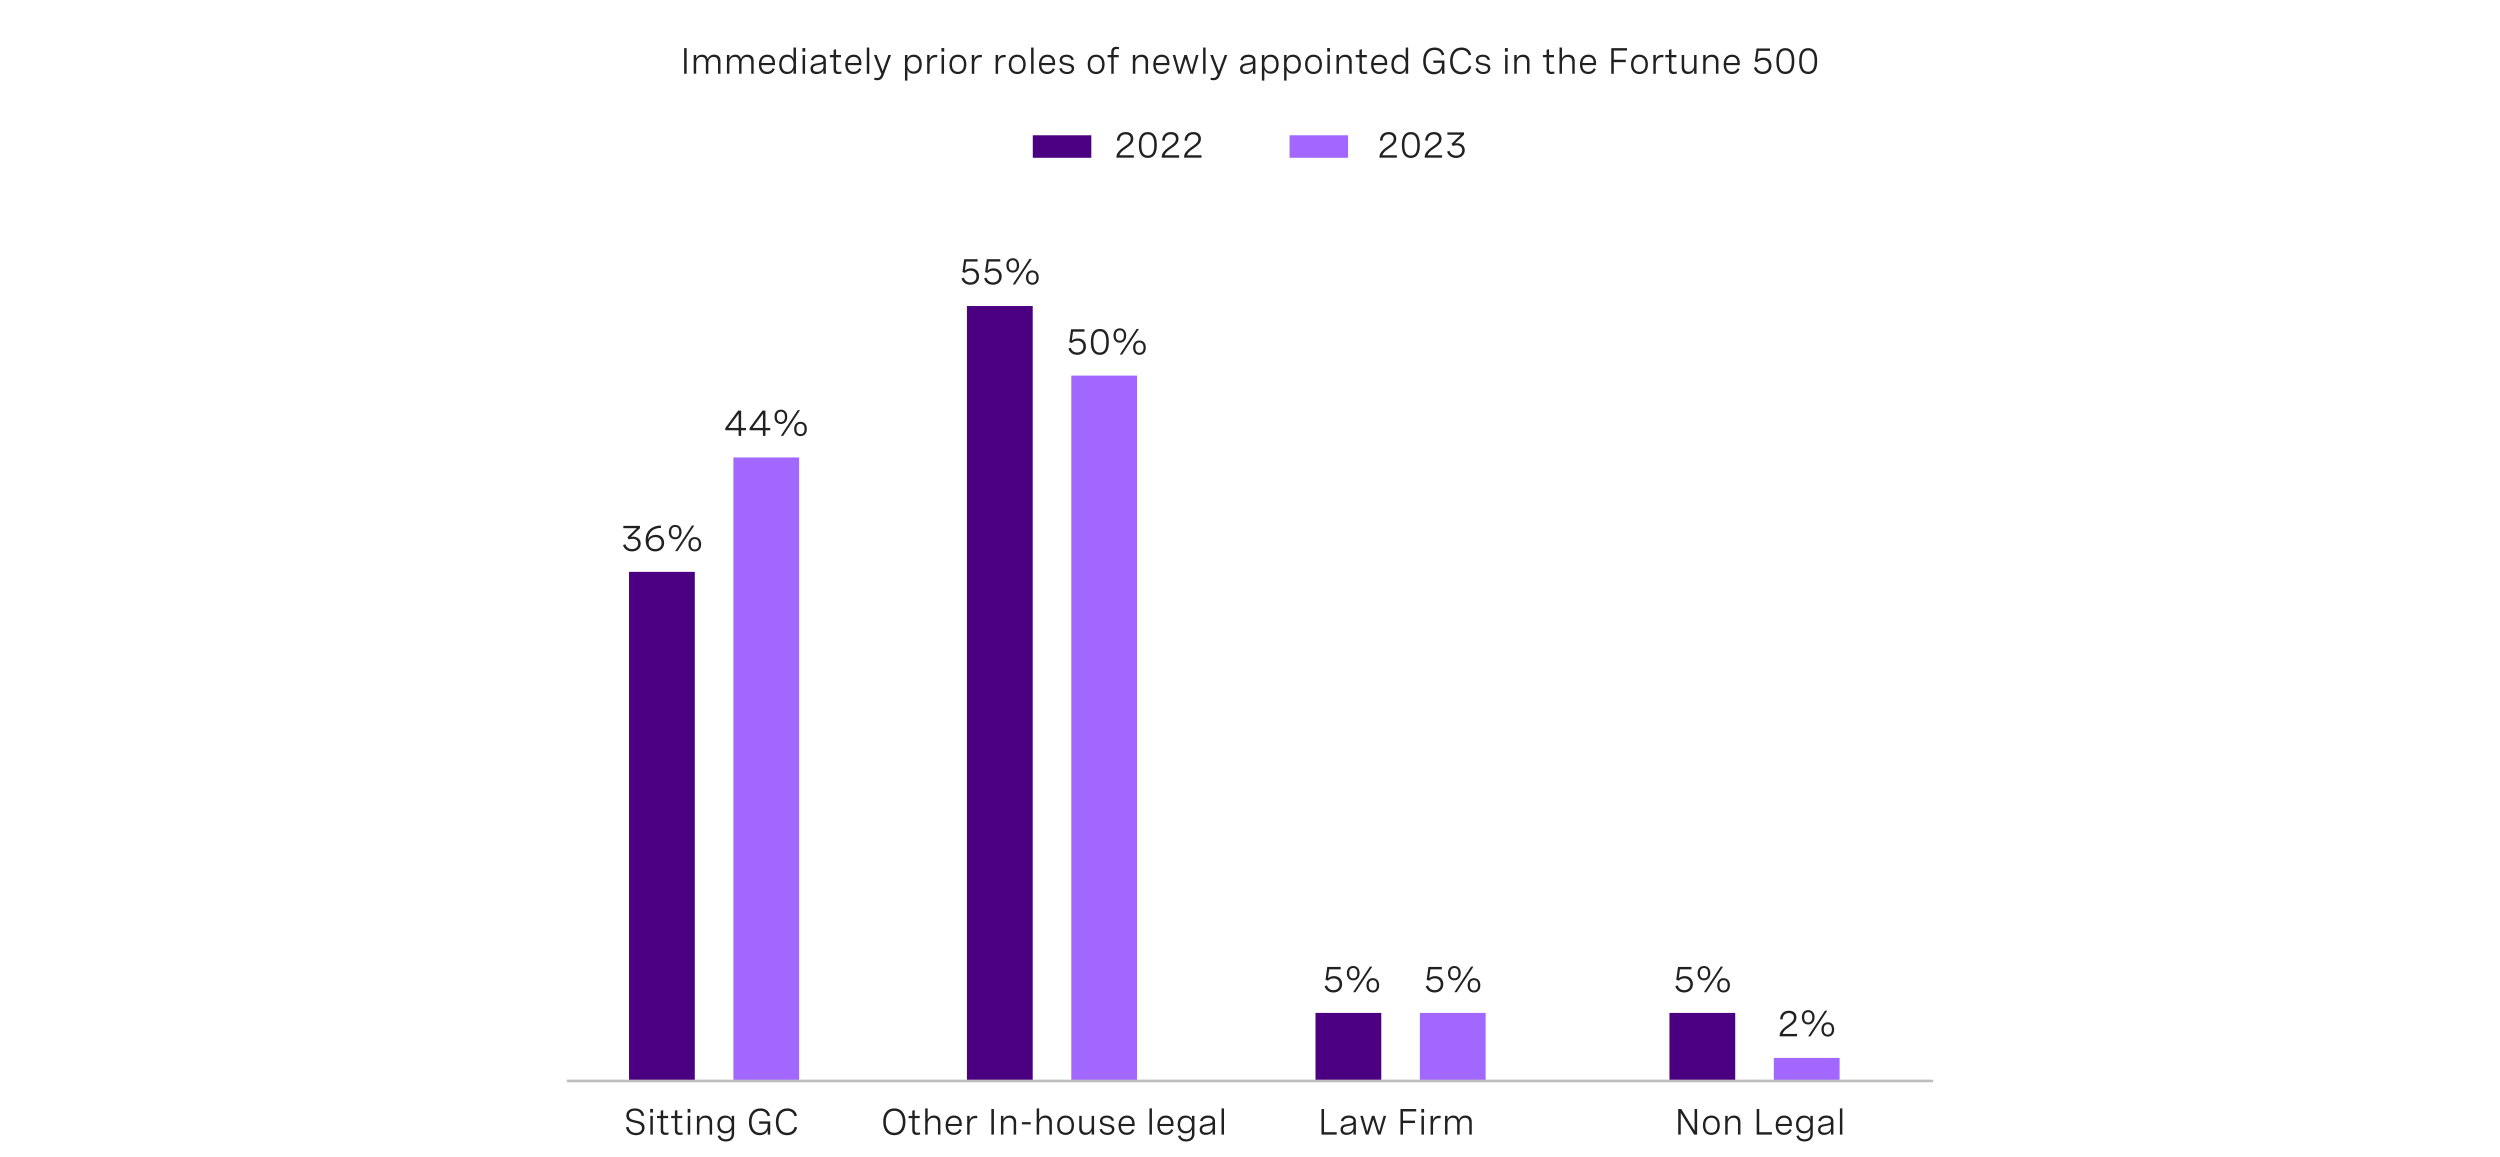 <?xml version="1.0" encoding="utf-8"?>
<!-- Generator: Adobe Illustrator 28.1.0, SVG Export Plug-In . SVG Version: 6.00 Build 0)  -->
<svg version="1.1" xmlns="http://www.w3.org/2000/svg" xmlns:xlink="http://www.w3.org/1999/xlink" x="0px" y="0px"
	 viewBox="0 0 956 442.52" style="enable-background:new 0 0 956 442.52;" xml:space="preserve">
<style type="text/css">
	.st0{fill:none;stroke:#BEBEBE;stroke-miterlimit:10;}
	.st1{fill:#212121;}
	.st2{fill:none;stroke:#6500AD;stroke-width:2;stroke-miterlimit:10;}
	.st3{fill:none;}
	.st4{fill:#A167FF;}
	.st5{fill:#4A0080;}
	.st6{fill:#FFFFFF;}
	.st7{fill:#6500AD;}
	.st8{fill:#BEBEBE;}
	.st9{fill:#C5A8FF;}
	.st10{fill:none;stroke:#21D8ED;stroke-width:3;stroke-miterlimit:10;stroke-dasharray:3.997,3.997;}
	.st11{fill:none;stroke:#21D8ED;stroke-width:3;stroke-miterlimit:10;stroke-dasharray:4.028,4.028;}
</style>
<g id="Capa_1">
</g>
<g id="Capa_2">
	<g>
		<rect x="257.53" y="18.18" class="st3" width="440.94" height="16.7"/>
		<path class="st1" d="M261.61,18.4h0.97v9.8h-0.97V18.4z"/>
		<path class="st1" d="M265.28,21.04h0.94v1.33c0.4-0.94,1.17-1.47,2.28-1.47c1.16,0,1.86,0.58,2.11,1.68
			c0.41-1.06,1.22-1.68,2.5-1.68c1.55,0,2.39,0.91,2.39,2.43v4.87h-0.94v-4.46c0-1.29-0.57-1.97-1.66-1.97
			c-1.28,0-2.04,0.96-2.04,2.3v4.12h-0.94v-4.46c0-1.28-0.55-1.97-1.64-1.97c-1.29,0-2.06,0.95-2.06,2.3v4.12h-0.94V21.04z"/>
		<path class="st1" d="M277.98,21.04h0.94v1.33c0.4-0.94,1.17-1.47,2.28-1.47c1.16,0,1.86,0.58,2.11,1.68
			c0.41-1.06,1.22-1.68,2.5-1.68c1.55,0,2.39,0.91,2.39,2.43v4.87h-0.94v-4.46c0-1.29-0.57-1.97-1.66-1.97
			c-1.28,0-2.04,0.96-2.04,2.3v4.12h-0.94v-4.46c0-1.28-0.55-1.97-1.64-1.97c-1.29,0-2.06,0.95-2.06,2.3v4.12h-0.94V21.04z"/>
		<path class="st1" d="M296.36,24.9h-5.23c0.03,1.5,0.77,2.56,2.27,2.56c1.11,0,1.78-0.58,2.1-1.37l0.77,0.37
			c-0.48,1.08-1.42,1.85-2.93,1.85c-2.08,0-3.14-1.48-3.14-3.65c0-2.31,1.22-3.76,3.22-3.76c1.76,0,2.94,1.13,2.94,3.14V24.9z
			 M291.14,24.1h4.27v-0.14c0-1.5-0.8-2.21-2.02-2.21C292,21.75,291.25,22.75,291.14,24.1z"/>
		<path class="st1" d="M304.38,28.2h-0.93v-1.48c-0.49,1.18-1.36,1.59-2.44,1.59c-2.04,0-3.05-1.51-3.05-3.71
			c0-2.2,1.03-3.71,3.04-3.71c1.08,0,1.99,0.44,2.44,1.57v-4.29h0.94V28.2z M303.43,24.61c0-1.8-0.86-2.86-2.28-2.86
			s-2.26,1.07-2.26,2.86c0,1.78,0.84,2.86,2.26,2.86S303.43,26.4,303.43,24.61z"/>
		<path class="st1" d="M307.93,18.37v1.38h-1.07v-1.38H307.93z M307.86,21.04v7.16h-0.94v-7.16H307.86z"/>
		<path class="st1" d="M315.81,23.08v5.13h-0.93V26.9c-0.59,1.06-1.62,1.42-2.64,1.42c-1.48,0-2.3-0.77-2.3-2.04
			c0-1.76,1.58-1.95,2.91-2.12c1.13-0.15,2.02-0.29,2.02-1.18c0-0.72-0.58-1.22-1.72-1.22c-1.15,0-1.89,0.51-2.19,1.39l-0.9-0.27
			c0.4-1.22,1.47-1.98,3.1-1.98C314.83,20.9,315.81,21.69,315.81,23.08z M314.88,25.39v-1.05c-0.47,0.32-1.22,0.44-1.98,0.55
			c-1.06,0.15-2.02,0.27-2.02,1.35c0,0.85,0.6,1.22,1.54,1.22C313.79,27.47,314.88,26.7,314.88,25.39z"/>
		<path class="st1" d="M321.6,21.04v0.86h-1.89v4.4c0,0.62,0.17,1.17,1.11,1.17c0.27,0,0.56-0.05,0.87-0.13l0.1,0.79
			c-0.42,0.12-0.85,0.18-1.26,0.18c-1.76,0-1.76-1.32-1.76-1.81v-4.6h-1.42v-0.86h1.42v-1.98l0.94-0.25v2.23H321.6z"/>
		<path class="st1" d="M329.39,24.9h-5.23c0.03,1.5,0.77,2.56,2.27,2.56c1.11,0,1.78-0.58,2.1-1.37l0.77,0.37
			c-0.48,1.08-1.42,1.85-2.93,1.85c-2.08,0-3.14-1.48-3.14-3.65c0-2.31,1.22-3.76,3.22-3.76c1.76,0,2.94,1.13,2.94,3.14V24.9z
			 M324.17,24.1h4.27v-0.14c0-1.5-0.8-2.21-2.02-2.21C325.03,21.75,324.28,22.75,324.17,24.1z"/>
		<path class="st1" d="M331.47,18.18h0.94V28.2h-0.94V18.18z"/>
		<path class="st1" d="M339.72,21.04h1l-2.91,7.89c-0.44,1.18-1.25,1.76-2.34,1.76c-0.38,0-0.81-0.08-1.2-0.2l0.18-0.81
			c0.3,0.09,0.59,0.16,0.9,0.16c0.89,0,1.37-0.54,1.68-1.54l-2.84-7.26h1.03l2.3,6.14L339.72,21.04z"/>
		<path class="st1" d="M346.06,21.04H347v1.42c0.47-1.09,1.32-1.56,2.44-1.56c2.02,0,3.04,1.5,3.04,3.65c0,2.18-1.05,3.65-3.05,3.65
			c-1.13,0-1.96-0.47-2.43-1.57v4.19h-0.94V21.04z M351.54,24.55c0-1.73-0.84-2.8-2.26-2.8c-1.42,0-2.28,1.07-2.28,2.8
			s0.86,2.8,2.28,2.8C350.7,27.36,351.54,26.28,351.54,24.55z"/>
		<path class="st1" d="M354.55,21.04h0.94v1.59c0.38-1.17,1.27-1.65,2.32-1.65c0.2,0,0.4,0.02,0.61,0.06l-0.05,0.9
			c-0.21-0.03-0.4-0.05-0.61-0.05c-1.46,0-2.27,0.98-2.27,2.69v3.64h-0.94V21.04z"/>
		<path class="st1" d="M361.07,18.37v1.38h-1.07v-1.38H361.07z M361,21.04v7.16h-0.94v-7.16H361z"/>
		<path class="st1" d="M369.54,24.61c0,2.31-1.24,3.71-3.23,3.71s-3.23-1.39-3.23-3.71c0-2.3,1.24-3.71,3.23-3.71
			S369.54,22.31,369.54,24.61z M364.01,24.61c0,1.84,0.86,2.86,2.29,2.86c1.44,0,2.3-1.02,2.3-2.86c0-1.83-0.86-2.86-2.3-2.86
			C364.88,21.75,364.01,22.78,364.01,24.61z"/>
		<path class="st1" d="M371.62,21.04h0.94v1.59c0.38-1.17,1.27-1.65,2.32-1.65c0.2,0,0.4,0.02,0.61,0.06l-0.05,0.9
			c-0.21-0.03-0.4-0.05-0.61-0.05c-1.46,0-2.27,0.98-2.27,2.69v3.64h-0.94V21.04z"/>
		<path class="st1" d="M380.73,21.04h0.94v1.59c0.38-1.17,1.27-1.65,2.32-1.65c0.2,0,0.4,0.02,0.61,0.06l-0.05,0.9
			c-0.21-0.03-0.4-0.05-0.61-0.05c-1.46,0-2.27,0.98-2.27,2.69v3.64h-0.94V21.04z"/>
		<path class="st1" d="M392.22,24.61c0,2.31-1.24,3.71-3.23,3.71s-3.23-1.39-3.23-3.71c0-2.3,1.24-3.71,3.23-3.71
			S392.22,22.31,392.22,24.61z M386.7,24.61c0,1.84,0.86,2.86,2.29,2.86c1.44,0,2.3-1.02,2.3-2.86c0-1.83-0.86-2.86-2.3-2.86
			C387.56,21.75,386.7,22.78,386.7,24.61z"/>
		<path class="st1" d="M394.3,18.18h0.94V28.2h-0.94V18.18z"/>
		<path class="st1" d="M403.47,24.9h-5.23c0.03,1.5,0.77,2.56,2.27,2.56c1.11,0,1.78-0.58,2.1-1.37l0.77,0.37
			c-0.48,1.08-1.42,1.85-2.93,1.85c-2.08,0-3.14-1.48-3.14-3.65c0-2.31,1.22-3.76,3.22-3.76c1.76,0,2.94,1.13,2.94,3.14V24.9z
			 M398.25,24.1h4.27v-0.14c0-1.5-0.8-2.21-2.02-2.21C399.11,21.75,398.36,22.75,398.25,24.1z"/>
		<path class="st1" d="M409.75,23.03c-0.25-0.85-0.89-1.32-1.93-1.32c-1.07,0-1.67,0.48-1.67,1.22c0,0.94,0.97,1.1,2.03,1.28
			c1.22,0.2,2.56,0.42,2.56,1.91c0,1.32-1.05,2.2-2.66,2.2c-1.47,0-2.66-0.74-3-2.08l0.88-0.26c0.27,1.07,1.12,1.54,2.13,1.54
			c1.07,0,1.72-0.52,1.72-1.27c0-0.93-0.99-1.09-2.05-1.29c-1.22-0.22-2.54-0.46-2.54-1.94c0-1.33,1.06-2.11,2.64-2.11
			s2.46,0.77,2.74,1.87L409.75,23.03z"/>
		<path class="st1" d="M422.39,24.61c0,2.31-1.24,3.71-3.23,3.71s-3.23-1.39-3.23-3.71c0-2.3,1.24-3.71,3.23-3.71
			S422.39,22.31,422.39,24.61z M416.87,24.61c0,1.84,0.86,2.86,2.29,2.86c1.44,0,2.3-1.02,2.3-2.86c0-1.83-0.86-2.86-2.3-2.86
			C417.73,21.75,416.87,22.78,416.87,24.61z"/>
		<path class="st1" d="M424.95,28.2v-6.3h-1.42v-0.86h1.42v-1.07c0-1.48,0.72-2.07,1.98-2.07c0.36,0,0.69,0.05,1.03,0.16l-0.12,0.82
			c-0.27-0.09-0.52-0.14-0.78-0.14c-0.98,0-1.18,0.64-1.18,1.34v0.96h1.91v0.86h-1.91v6.3H424.95z"/>
		<path class="st1" d="M433.2,21.04h0.94v1.36c0.43-0.94,1.22-1.5,2.42-1.5c1.59,0,2.45,0.96,2.45,2.49v4.81h-0.94v-4.47
			c0-1.24-0.57-1.96-1.72-1.96c-1.39,0-2.21,1.03-2.21,2.37v4.06h-0.94V21.04z"/>
		<path class="st1" d="M447.17,24.9h-5.23c0.03,1.5,0.77,2.56,2.27,2.56c1.11,0,1.78-0.58,2.1-1.37l0.77,0.37
			c-0.48,1.08-1.42,1.85-2.93,1.85c-2.08,0-3.14-1.48-3.14-3.65c0-2.31,1.22-3.76,3.22-3.76c1.76,0,2.94,1.13,2.94,3.14V24.9z
			 M441.96,24.1h4.27v-0.14c0-1.5-0.8-2.21-2.02-2.21C442.81,21.75,442.07,22.75,441.96,24.1z"/>
		<path class="st1" d="M457.35,21.04h0.98l-2.13,7.16h-0.98l-1.83-5.8l-1.83,5.8h-0.99l-2.13-7.16h0.98l1.66,6.04l1.81-6.04h0.99
			l1.81,6.04L457.35,21.04z"/>
		<path class="st1" d="M460.07,18.18h0.94V28.2h-0.94V18.18z"/>
		<path class="st1" d="M468.32,21.04h1l-2.91,7.89c-0.44,1.18-1.25,1.76-2.34,1.76c-0.38,0-0.81-0.08-1.2-0.2l0.18-0.81
			c0.3,0.09,0.59,0.16,0.9,0.16c0.89,0,1.37-0.54,1.68-1.54l-2.84-7.26h1.03l2.3,6.14L468.32,21.04z"/>
		<path class="st1" d="M480.06,23.08v5.13h-0.93V26.9c-0.59,1.06-1.62,1.42-2.64,1.42c-1.48,0-2.3-0.77-2.3-2.04
			c0-1.76,1.58-1.95,2.91-2.12c1.13-0.15,2.02-0.29,2.02-1.18c0-0.72-0.58-1.22-1.72-1.22c-1.15,0-1.89,0.51-2.19,1.39l-0.9-0.27
			c0.4-1.22,1.47-1.98,3.1-1.98C479.08,20.9,480.06,21.69,480.06,23.08z M479.12,25.39v-1.05c-0.47,0.32-1.22,0.44-1.98,0.55
			c-1.06,0.15-2.02,0.27-2.02,1.35c0,0.85,0.6,1.22,1.54,1.22C478.04,27.47,479.12,26.7,479.12,25.39z"/>
		<path class="st1" d="M482.55,21.04h0.94v1.42c0.47-1.09,1.32-1.56,2.44-1.56c2.02,0,3.04,1.5,3.04,3.65
			c0,2.18-1.05,3.65-3.05,3.65c-1.13,0-1.96-0.47-2.43-1.57v4.19h-0.94V21.04z M488.02,24.55c0-1.73-0.84-2.8-2.26-2.8
			c-1.42,0-2.28,1.07-2.28,2.8s0.86,2.8,2.28,2.8C487.18,27.36,488.02,26.28,488.02,24.55z"/>
		<path class="st1" d="M491.04,21.04h0.94v1.42c0.47-1.09,1.32-1.56,2.44-1.56c2.02,0,3.04,1.5,3.04,3.65
			c0,2.18-1.05,3.65-3.05,3.65c-1.13,0-1.96-0.47-2.43-1.57v4.19h-0.94V21.04z M496.51,24.55c0-1.73-0.84-2.8-2.26-2.8
			c-1.42,0-2.28,1.07-2.28,2.8s0.86,2.8,2.28,2.8C495.67,27.36,496.51,26.28,496.51,24.55z"/>
		<path class="st1" d="M505.51,24.61c0,2.31-1.24,3.71-3.23,3.71s-3.23-1.39-3.23-3.71c0-2.3,1.24-3.71,3.23-3.71
			S505.51,22.31,505.51,24.61z M499.99,24.61c0,1.84,0.86,2.86,2.29,2.86c1.44,0,2.3-1.02,2.3-2.86c0-1.83-0.86-2.86-2.3-2.86
			C500.85,21.75,499.99,22.78,499.99,24.61z"/>
		<path class="st1" d="M508.59,18.37v1.38h-1.07v-1.38H508.59z M508.53,21.04v7.16h-0.94v-7.16H508.53z"/>
		<path class="st1" d="M511.08,21.04h0.94v1.36c0.43-0.94,1.22-1.5,2.42-1.5c1.59,0,2.45,0.96,2.45,2.49v4.81h-0.94v-4.47
			c0-1.24-0.57-1.96-1.72-1.96c-1.39,0-2.21,1.03-2.21,2.37v4.06h-0.94V21.04z"/>
		<path class="st1" d="M522.68,21.04v0.86h-1.89v4.4c0,0.62,0.17,1.17,1.11,1.17c0.27,0,0.56-0.05,0.87-0.13l0.1,0.79
			c-0.42,0.12-0.85,0.18-1.26,0.18c-1.76,0-1.76-1.32-1.76-1.81v-4.6h-1.42v-0.86h1.42v-1.98l0.94-0.25v2.23H522.68z"/>
		<path class="st1" d="M530.46,24.9h-5.23c0.03,1.5,0.77,2.56,2.27,2.56c1.11,0,1.78-0.58,2.1-1.37l0.77,0.37
			c-0.48,1.08-1.42,1.85-2.93,1.85c-2.08,0-3.14-1.48-3.14-3.65c0-2.31,1.22-3.76,3.22-3.76c1.76,0,2.94,1.13,2.94,3.14V24.9z
			 M525.25,24.1h4.27v-0.14c0-1.5-0.8-2.21-2.02-2.21C526.1,21.75,525.36,22.75,525.25,24.1z"/>
		<path class="st1" d="M538.48,28.2h-0.93v-1.48c-0.49,1.18-1.36,1.59-2.44,1.59c-2.04,0-3.05-1.51-3.05-3.71
			c0-2.2,1.03-3.71,3.04-3.71c1.08,0,1.99,0.44,2.44,1.57v-4.29h0.94V28.2z M537.54,24.61c0-1.8-0.86-2.86-2.28-2.86
			S533,22.82,533,24.61c0,1.78,0.84,2.86,2.26,2.86S537.54,26.4,537.54,24.61z"/>
		<path class="st1" d="M548.12,23.15h4.23v5.05h-0.94v-1.72c-0.43,1.14-1.5,1.94-3.13,1.94c-2.52,0-4.06-1.91-4.06-5.05
			c0-3.2,1.61-5.2,4.38-5.2c1.91,0,3.25,0.96,3.68,2.75l-0.95,0.24c-0.31-1.37-1.32-2.06-2.74-2.06c-2.17,0-3.38,1.63-3.38,4.26
			c0,2.59,1.17,4.16,3.23,4.16c2.03,0,2.94-1.54,2.94-3.04v-0.45h-3.26V23.15z"/>
		<path class="st1" d="M561.61,21.17c-0.31-1.37-1.32-2.06-2.73-2.06c-2.2,0-3.38,1.7-3.38,4.23c0,2.6,1.24,4.16,3.32,4.16
			c1.51,0,2.54-0.83,2.87-2.3l0.95,0.24c-0.4,1.87-1.8,2.99-3.84,2.99c-2.69,0-4.29-1.91-4.29-5.07s1.59-5.19,4.38-5.19
			c1.9,0,3.26,0.96,3.68,2.75L561.61,21.17z"/>
		<path class="st1" d="M568.91,23.03c-0.25-0.85-0.89-1.32-1.93-1.32c-1.07,0-1.67,0.48-1.67,1.22c0,0.94,0.97,1.1,2.03,1.28
			c1.22,0.2,2.56,0.42,2.56,1.91c0,1.32-1.05,2.2-2.66,2.2c-1.47,0-2.66-0.74-3-2.08l0.88-0.26c0.27,1.07,1.12,1.54,2.13,1.54
			c1.07,0,1.72-0.52,1.72-1.27c0-0.93-0.99-1.09-2.05-1.29c-1.22-0.22-2.54-0.46-2.54-1.94c0-1.33,1.06-2.11,2.64-2.11
			s2.46,0.77,2.74,1.87L568.91,23.03z"/>
		<path class="st1" d="M576.57,18.37v1.38h-1.07v-1.38H576.57z M576.5,21.04v7.16h-0.94v-7.16H576.5z"/>
		<path class="st1" d="M579.06,21.04H580v1.36c0.43-0.94,1.22-1.5,2.42-1.5c1.59,0,2.45,0.96,2.45,2.49v4.81h-0.94v-4.47
			c0-1.24-0.57-1.96-1.72-1.96c-1.39,0-2.21,1.03-2.21,2.37v4.06h-0.94V21.04z"/>
		<path class="st1" d="M594.25,21.04v0.86h-1.89v4.4c0,0.62,0.17,1.17,1.11,1.17c0.27,0,0.56-0.05,0.87-0.13l0.1,0.79
			c-0.42,0.12-0.85,0.18-1.26,0.18c-1.76,0-1.76-1.32-1.76-1.81v-4.6h-1.42v-0.86h1.42v-1.98l0.94-0.25v2.23H594.25z"/>
		<path class="st1" d="M596.36,18.18h0.94v4.22c0.43-0.94,1.22-1.5,2.42-1.5c1.59,0,2.45,0.96,2.45,2.49v4.81h-0.94v-4.47
			c0-1.24-0.57-1.96-1.72-1.96c-1.39,0-2.21,1.03-2.21,2.37v4.06h-0.94V18.18z"/>
		<path class="st1" d="M610.33,24.9h-5.23c0.03,1.5,0.77,2.56,2.27,2.56c1.11,0,1.78-0.58,2.1-1.37l0.77,0.37
			c-0.48,1.08-1.42,1.85-2.93,1.85c-2.08,0-3.14-1.48-3.14-3.65c0-2.31,1.22-3.76,3.22-3.76c1.76,0,2.94,1.13,2.94,3.14V24.9z
			 M605.12,24.1h4.27v-0.14c0-1.5-0.8-2.21-2.02-2.21C605.97,21.75,605.23,22.75,605.12,24.1z"/>
		<path class="st1" d="M622.17,18.4v0.93h-5.05v3.51h4.59v0.93h-4.59v4.44h-0.97v-9.8H622.17z"/>
		<path class="st1" d="M630.16,24.61c0,2.31-1.24,3.71-3.23,3.71s-3.23-1.39-3.23-3.71c0-2.3,1.24-3.71,3.23-3.71
			S630.16,22.31,630.16,24.61z M624.64,24.61c0,1.84,0.86,2.86,2.29,2.86c1.44,0,2.3-1.02,2.3-2.86c0-1.83-0.86-2.86-2.3-2.86
			C625.5,21.75,624.64,22.78,624.64,24.61z"/>
		<path class="st1" d="M632.24,21.04h0.94v1.59c0.38-1.17,1.27-1.65,2.32-1.65c0.2,0,0.4,0.02,0.61,0.06l-0.05,0.9
			c-0.21-0.03-0.4-0.05-0.61-0.05c-1.46,0-2.27,0.98-2.27,2.69v3.64h-0.94V21.04z"/>
		<path class="st1" d="M641.05,21.04v0.86h-1.89v4.4c0,0.62,0.17,1.17,1.11,1.17c0.27,0,0.56-0.05,0.87-0.13l0.1,0.79
			c-0.42,0.12-0.85,0.18-1.26,0.18c-1.76,0-1.76-1.32-1.76-1.81v-4.6h-1.42v-0.86h1.42v-1.98l0.94-0.25v2.23H641.05z"/>
		<path class="st1" d="M648.76,28.2h-0.94v-1.39c-0.43,0.94-1.22,1.5-2.36,1.5c-1.5,0-2.37-0.95-2.37-2.49v-4.79h0.94v4.44
			c0,1.24,0.57,1.96,1.65,1.96c1.32,0,2.14-1.03,2.14-2.37v-4.03h0.94V28.2z"/>
		<path class="st1" d="M651.31,21.04h0.94v1.36c0.43-0.94,1.22-1.5,2.42-1.5c1.59,0,2.45,0.96,2.45,2.49v4.81h-0.94v-4.47
			c0-1.24-0.57-1.96-1.72-1.96c-1.39,0-2.21,1.03-2.21,2.37v4.06h-0.94V21.04z"/>
		<path class="st1" d="M665.29,24.9h-5.23c0.03,1.5,0.77,2.56,2.27,2.56c1.11,0,1.78-0.58,2.1-1.37l0.77,0.37
			c-0.48,1.08-1.42,1.85-2.93,1.85c-2.08,0-3.14-1.48-3.14-3.65c0-2.31,1.22-3.76,3.22-3.76c1.76,0,2.94,1.13,2.94,3.14V24.9z
			 M660.07,24.1h4.27v-0.14c0-1.5-0.8-2.21-2.02-2.21C660.93,21.75,660.18,22.75,660.07,24.1z"/>
		<path class="st1" d="M676.85,18.54v0.9h-4.38l-0.46,3.4c0.71-0.57,1.52-0.8,2.32-0.8c1.97,0,3.08,1.33,3.08,3.07
			c0,1.89-1.3,3.2-3.34,3.2c-1.67,0-2.94-0.9-3.38-2.42l0.92-0.28c0.33,1.15,1.25,1.81,2.47,1.81c1.45,0,2.34-0.93,2.34-2.26
			c0-1.23-0.76-2.25-2.23-2.25c-0.85,0-1.67,0.34-2.19,0.88l-0.94-0.34l0.66-4.91H676.85z"/>
		<path class="st1" d="M686.14,23.15v0.41c0,3.11-1.18,4.75-3.42,4.75c-2.26,0-3.43-1.64-3.43-4.75v-0.41
			c0-3.11,1.18-4.75,3.43-4.75C684.96,18.4,686.14,20.04,686.14,23.15z M680.25,23.15v0.41c0,2.59,0.81,3.86,2.46,3.86
			c1.65,0,2.45-1.27,2.45-3.86v-0.41c0-2.59-0.81-3.86-2.45-3.86C681.06,19.29,680.25,20.56,680.25,23.15z"/>
		<path class="st1" d="M694.87,23.15v0.41c0,3.11-1.18,4.75-3.42,4.75c-2.26,0-3.43-1.64-3.43-4.75v-0.41
			c0-3.11,1.18-4.75,3.43-4.75C693.69,18.4,694.87,20.04,694.87,23.15z M688.98,23.15v0.41c0,2.59,0.81,3.86,2.46,3.86
			c1.65,0,2.45-1.27,2.45-3.86v-0.41c0-2.59-0.81-3.86-2.45-3.86C689.79,19.29,688.98,20.56,688.98,23.15z"/>
	</g>
	<g>
		<rect x="240.54" y="218.68" class="st5" width="25.15" height="194.68"/>
		<rect x="280.45" y="174.93" class="st4" width="25.15" height="238.42"/>
		<rect x="369.76" y="117.03" class="st5" width="25.15" height="296.32"/>
		<rect x="409.67" y="143.63" class="st4" width="25.15" height="269.72"/>
		<rect x="503.05" y="387.34" class="st5" width="25.15" height="26.02"/>
		<rect x="542.96" y="387.34" class="st4" width="25.15" height="26.02"/>
		<rect x="638.4" y="387.34" class="st5" width="25.15" height="26.02"/>
		<rect x="678.31" y="404.55" class="st4" width="25.15" height="8.81"/>
		<line class="st0" x1="216.76" y1="413.36" x2="739.24" y2="413.36"/>
		<g>
			<g>
				<path class="st1" d="M245.34,426.77c-0.15-1.22-1.02-2.04-2.56-2.04c-1.34,0-2.28,0.62-2.28,1.8c0,1.39,1.3,1.67,2.69,1.97
					c1.55,0.33,3.29,0.65,3.29,2.69c0,1.74-1.27,2.92-3.27,2.92c-2.06,0-3.61-1.24-3.81-3.04l0.97-0.17
					c0.18,1.45,1.31,2.33,2.84,2.33c1.42,0,2.28-0.76,2.28-1.89c0-1.41-1.33-1.7-2.73-2.01c-1.58-0.34-3.25-0.7-3.25-2.69
					c0-1.8,1.37-2.78,3.32-2.78c2.06,0,3.24,1.09,3.47,2.73L245.34,426.77z"/>
				<path class="st1" d="M249.7,424.05v1.38h-1.07v-1.38H249.7z M249.64,426.72v7.16h-0.94v-7.16H249.64z"/>
				<path class="st1" d="M255.49,426.72v0.86h-1.89v4.4c0,0.62,0.17,1.17,1.11,1.17c0.27,0,0.56-0.05,0.87-0.13l0.1,0.79
					c-0.42,0.12-0.85,0.18-1.26,0.18c-1.76,0-1.76-1.32-1.76-1.81v-4.6h-1.42v-0.86h1.42v-1.98l0.94-0.25v2.23H255.49z"/>
				<path class="st1" d="M260.9,426.72v0.86h-1.89v4.4c0,0.62,0.17,1.17,1.11,1.17c0.27,0,0.56-0.05,0.87-0.13l0.1,0.79
					c-0.42,0.12-0.85,0.18-1.26,0.18c-1.76,0-1.76-1.32-1.76-1.81v-4.6h-1.42v-0.86h1.42v-1.98l0.94-0.25v2.23H260.9z"/>
				<path class="st1" d="M264.01,424.05v1.38h-1.07v-1.38H264.01z M263.94,426.72v7.16h-0.94v-7.16H263.94z"/>
				<path class="st1" d="M266.5,426.72h0.94v1.36c0.43-0.94,1.22-1.5,2.42-1.5c1.59,0,2.45,0.96,2.45,2.49v4.81h-0.94v-4.47
					c0-1.24-0.57-1.96-1.72-1.96c-1.39,0-2.21,1.03-2.21,2.37v4.06h-0.94V426.72z"/>
				<path class="st1" d="M280.73,426.72v6.93c0,1.7-1.24,2.86-3.17,2.86c-1.64,0-2.76-0.85-3.12-2.09l0.9-0.25
					c0.28,0.94,1.06,1.5,2.24,1.5c1.39,0,2.21-0.77,2.21-1.99v-1.8c-0.44,1.09-1.33,1.53-2.43,1.53c-2.01,0-3.04-1.46-3.04-3.42
					c0-1.93,1.01-3.4,3.05-3.4c1.07,0,1.97,0.4,2.43,1.5v-1.37H280.73z M275.25,429.99c0,1.54,0.86,2.57,2.27,2.57
					c1.42,0,2.27-1.03,2.27-2.57c0-1.54-0.85-2.56-2.27-2.56C276.1,427.43,275.25,428.45,275.25,429.99z"/>
				<path class="st1" d="M290.3,428.83h4.23v5.05h-0.94v-1.72c-0.43,1.14-1.5,1.94-3.13,1.94c-2.52,0-4.06-1.91-4.06-5.05
					c0-3.2,1.61-5.2,4.38-5.2c1.91,0,3.25,0.96,3.68,2.75l-0.95,0.24c-0.31-1.37-1.32-2.06-2.74-2.06c-2.17,0-3.38,1.63-3.38,4.26
					c0,2.59,1.17,4.16,3.23,4.16c2.03,0,2.94-1.54,2.94-3.04v-0.45h-3.26V428.83z"/>
				<path class="st1" d="M303.79,426.85c-0.31-1.37-1.32-2.06-2.73-2.06c-2.2,0-3.38,1.7-3.38,4.23c0,2.6,1.24,4.16,3.32,4.16
					c1.51,0,2.54-0.83,2.87-2.3l0.95,0.24c-0.4,1.87-1.8,2.99-3.84,2.99c-2.69,0-4.29-1.91-4.29-5.07s1.59-5.19,4.38-5.19
					c1.9,0,3.26,0.96,3.68,2.75L303.79,426.85z"/>
			</g>
		</g>
		<g>
			<g>
				<path class="st1" d="M238.36,201.09h6.35V202l-3.45,3.31c0.28-0.05,0.55-0.08,0.83-0.08c1.66,0,2.91,0.98,2.91,2.67
					c0,1.71-1.3,2.96-3.31,2.96c-1.72,0-3.01-0.91-3.45-2.43l0.94-0.29c0.29,1.11,1.22,1.83,2.52,1.83c1.38,0,2.32-0.82,2.32-2.06
					c0-1.16-0.83-1.87-2.17-1.87c-0.51,0-1.05,0.1-1.43,0.23l-0.51-0.8l3.57-3.48h-5.12V201.09z"/>
				<path class="st1" d="M252.77,201.86c-3.13,0.07-4.83,1.74-4.93,4.44c0.39-1.2,1.69-1.78,2.99-1.78c1.98,0,3.14,1.32,3.14,3.1
					c0,2-1.48,3.25-3.42,3.25c-2.03,0-3.66-1.36-3.66-4.31c0-3.52,2.31-5.54,5.82-5.61L252.77,201.86z M252.98,207.66
					c0-1.37-0.9-2.28-2.34-2.28c-1.39,0-2.6,0.85-2.6,2.29c0,1.37,1.07,2.3,2.53,2.3C251.95,209.97,252.98,209.13,252.98,207.66z"/>
				<path class="st1" d="M260.63,203.47c0,1.67-0.94,2.75-2.43,2.75c-1.49,0-2.43-1.07-2.43-2.75s0.94-2.74,2.43-2.74
					C259.68,200.73,260.63,201.8,260.63,203.47z M256.63,203.47c0,1.26,0.55,1.98,1.57,1.98c1,0,1.55-0.72,1.55-1.98
					c0-1.25-0.55-1.97-1.55-1.97C257.18,201.5,256.63,202.22,256.63,203.47z M265.5,200.96l-6.43,9.8h-0.9l6.43-9.8H265.5z
					 M268.12,208.11c0,1.68-0.94,2.75-2.43,2.75s-2.43-1.07-2.43-2.75c0-1.67,0.94-2.73,2.43-2.73S268.12,206.44,268.12,208.11z
					 M264.13,208.11c0,1.26,0.55,1.98,1.56,1.98s1.56-0.72,1.56-1.98c0-1.25-0.55-1.97-1.56-1.97S264.13,206.86,264.13,208.11z"/>
			</g>
		</g>
		<g>
			<g>
				<path class="st1" d="M373.83,99.12v0.9h-4.38l-0.46,3.4c0.71-0.57,1.52-0.8,2.32-0.8c1.97,0,3.08,1.33,3.08,3.07
					c0,1.89-1.3,3.2-3.34,3.2c-1.67,0-2.94-0.9-3.38-2.42l0.92-0.28c0.33,1.15,1.25,1.81,2.47,1.81c1.45,0,2.34-0.93,2.34-2.26
					c0-1.23-0.76-2.25-2.23-2.25c-0.85,0-1.67,0.34-2.19,0.88l-0.94-0.34l0.66-4.91H373.83z"/>
				<path class="st1" d="M382.49,99.12v0.9h-4.38l-0.46,3.4c0.71-0.57,1.52-0.8,2.32-0.8c1.97,0,3.08,1.33,3.08,3.07
					c0,1.89-1.3,3.2-3.34,3.2c-1.67,0-2.94-0.9-3.38-2.42l0.92-0.28c0.33,1.15,1.25,1.81,2.47,1.81c1.45,0,2.34-0.93,2.34-2.26
					c0-1.23-0.76-2.25-2.23-2.25c-0.85,0-1.67,0.34-2.19,0.88l-0.94-0.34l0.66-4.91H382.49z"/>
				<path class="st1" d="M389.71,101.49c0,1.67-0.94,2.75-2.43,2.75c-1.49,0-2.43-1.07-2.43-2.75s0.94-2.74,2.43-2.74
					C388.77,98.75,389.71,99.82,389.71,101.49z M385.72,101.49c0,1.26,0.55,1.98,1.57,1.98c1,0,1.55-0.72,1.55-1.98
					c0-1.25-0.55-1.97-1.55-1.97C386.27,99.53,385.72,100.24,385.72,101.49z M394.59,98.98l-6.43,9.8h-0.9l6.43-9.8H394.59z
					 M397.2,106.14c0,1.68-0.94,2.75-2.43,2.75s-2.43-1.07-2.43-2.75c0-1.67,0.94-2.73,2.43-2.73S397.2,104.46,397.2,106.14z
					 M393.21,106.14c0,1.26,0.55,1.98,1.56,1.98s1.56-0.72,1.56-1.98c0-1.25-0.55-1.97-1.56-1.97S393.21,104.88,393.21,106.14z"/>
			</g>
		</g>
		<g>
			<g>
				<path class="st1" d="M414.71,125.92v0.9h-4.38l-0.46,3.4c0.71-0.57,1.52-0.8,2.32-0.8c1.97,0,3.08,1.33,3.08,3.07
					c0,1.89-1.3,3.2-3.34,3.2c-1.67,0-2.94-0.9-3.38-2.42l0.92-0.28c0.33,1.15,1.25,1.81,2.47,1.81c1.45,0,2.34-0.93,2.34-2.26
					c0-1.23-0.76-2.25-2.23-2.25c-0.85,0-1.67,0.34-2.19,0.88l-0.94-0.34l0.66-4.91H414.71z"/>
				<path class="st1" d="M424,130.54v0.41c0,3.11-1.18,4.75-3.42,4.75c-2.26,0-3.43-1.64-3.43-4.75v-0.41
					c0-3.11,1.18-4.75,3.43-4.75C422.82,125.79,424,127.43,424,130.54z M418.11,130.54v0.41c0,2.59,0.81,3.86,2.46,3.86
					c1.65,0,2.45-1.27,2.45-3.86v-0.41c0-2.59-0.81-3.86-2.45-3.86C418.92,126.67,418.11,127.95,418.11,130.54z"/>
				<path class="st1" d="M430.66,128.3c0,1.67-0.94,2.75-2.43,2.75c-1.49,0-2.43-1.07-2.43-2.75s0.94-2.74,2.43-2.74
					C429.72,125.56,430.66,126.63,430.66,128.3z M426.67,128.3c0,1.26,0.55,1.98,1.57,1.98c1,0,1.55-0.72,1.55-1.98
					c0-1.25-0.55-1.97-1.55-1.97C427.21,126.33,426.67,127.05,426.67,128.3z M435.53,125.79l-6.43,9.8h-0.9l6.43-9.8H435.53z
					 M438.15,132.94c0,1.68-0.94,2.75-2.43,2.75s-2.43-1.07-2.43-2.75c0-1.67,0.94-2.73,2.43-2.73S438.15,131.27,438.15,132.94z
					 M434.16,132.94c0,1.26,0.55,1.98,1.56,1.98s1.56-0.72,1.56-1.98c0-1.25-0.55-1.97-1.56-1.97S434.16,131.69,434.16,132.94z"/>
			</g>
		</g>
		<g>
			<g>
				<path class="st1" d="M512.67,369.76v0.9h-4.38l-0.46,3.4c0.71-0.57,1.52-0.8,2.32-0.8c1.97,0,3.08,1.33,3.08,3.07
					c0,1.89-1.3,3.2-3.34,3.2c-1.67,0-2.94-0.9-3.38-2.42l0.92-0.28c0.33,1.15,1.25,1.81,2.47,1.81c1.45,0,2.34-0.93,2.34-2.26
					c0-1.23-0.76-2.25-2.23-2.25c-0.85,0-1.67,0.34-2.19,0.88l-0.94-0.34l0.66-4.91H512.67z"/>
				<path class="st1" d="M519.9,372.14c0,1.67-0.94,2.75-2.43,2.75c-1.49,0-2.43-1.07-2.43-2.75s0.94-2.74,2.43-2.74
					C518.96,369.4,519.9,370.46,519.9,372.14z M515.91,372.14c0,1.26,0.55,1.98,1.57,1.98c1,0,1.55-0.72,1.55-1.98
					c0-1.25-0.55-1.97-1.55-1.97C516.45,370.17,515.91,370.89,515.91,372.14z M524.77,369.62l-6.43,9.8h-0.9l6.43-9.8H524.77z
					 M527.39,376.78c0,1.68-0.94,2.75-2.43,2.75s-2.43-1.07-2.43-2.75c0-1.67,0.94-2.73,2.43-2.73S527.39,375.11,527.39,376.78z
					 M523.4,376.78c0,1.26,0.55,1.98,1.56,1.98s1.56-0.72,1.56-1.98c0-1.25-0.55-1.97-1.56-1.97S523.4,375.53,523.4,376.78z"/>
			</g>
		</g>
		<g>
			<g>
				<path class="st1" d="M551.36,369.76v0.9h-4.38l-0.46,3.4c0.71-0.57,1.52-0.8,2.32-0.8c1.97,0,3.08,1.33,3.08,3.07
					c0,1.89-1.3,3.2-3.34,3.2c-1.67,0-2.94-0.9-3.38-2.42l0.92-0.28c0.33,1.15,1.25,1.81,2.47,1.81c1.45,0,2.34-0.93,2.34-2.26
					c0-1.23-0.76-2.25-2.23-2.25c-0.85,0-1.67,0.34-2.19,0.88l-0.94-0.34l0.66-4.91H551.36z"/>
				<path class="st1" d="M558.58,372.14c0,1.67-0.94,2.75-2.43,2.75c-1.49,0-2.43-1.07-2.43-2.75s0.94-2.74,2.43-2.74
					C557.64,369.4,558.58,370.46,558.58,372.14z M554.59,372.14c0,1.26,0.55,1.98,1.57,1.98c1,0,1.55-0.72,1.55-1.98
					c0-1.25-0.55-1.97-1.55-1.97C555.14,370.17,554.59,370.89,554.59,372.14z M563.46,369.62l-6.43,9.8h-0.9l6.43-9.8H563.46z
					 M566.08,376.78c0,1.68-0.94,2.75-2.43,2.75s-2.43-1.07-2.43-2.75c0-1.67,0.94-2.73,2.43-2.73S566.08,375.11,566.08,376.78z
					 M562.08,376.78c0,1.26,0.55,1.98,1.56,1.98s1.56-0.72,1.56-1.98c0-1.25-0.55-1.97-1.56-1.97S562.08,375.53,562.08,376.78z"/>
			</g>
		</g>
		<g>
			<g>
				<path class="st1" d="M646.8,369.76v0.9h-4.38l-0.46,3.4c0.71-0.57,1.52-0.8,2.32-0.8c1.97,0,3.08,1.33,3.08,3.07
					c0,1.89-1.3,3.2-3.34,3.2c-1.67,0-2.94-0.9-3.38-2.42l0.92-0.28c0.33,1.15,1.25,1.81,2.47,1.81c1.45,0,2.34-0.93,2.34-2.26
					c0-1.23-0.76-2.25-2.23-2.25c-0.85,0-1.67,0.34-2.19,0.88l-0.94-0.34l0.66-4.91H646.8z"/>
				<path class="st1" d="M654.02,372.14c0,1.67-0.94,2.75-2.43,2.75c-1.49,0-2.43-1.07-2.43-2.75s0.94-2.74,2.43-2.74
					C653.08,369.4,654.02,370.46,654.02,372.14z M650.03,372.14c0,1.26,0.55,1.98,1.57,1.98c1,0,1.55-0.72,1.55-1.98
					c0-1.25-0.55-1.97-1.55-1.97C650.58,370.17,650.03,370.89,650.03,372.14z M658.9,369.62l-6.43,9.8h-0.9l6.43-9.8H658.9z
					 M661.52,376.78c0,1.68-0.94,2.75-2.43,2.75s-2.43-1.07-2.43-2.75c0-1.67,0.94-2.73,2.43-2.73S661.52,375.11,661.52,376.78z
					 M657.52,376.78c0,1.26,0.55,1.98,1.56,1.98s1.56-0.72,1.56-1.98c0-1.25-0.55-1.97-1.56-1.97S657.52,375.53,657.52,376.78z"/>
			</g>
		</g>
		<g>
			<g>
				<path class="st1" d="M687.18,396.3h-6.64v-0.33c0-1.22,0.96-2.42,2.39-3.44l1.26-0.9c0.74-0.53,1.79-1.29,1.79-2.52
					c0-1.03-0.72-1.72-1.95-1.72c-1.39,0-2.31,0.9-2.35,2.44l-0.96-0.08c0.05-1.89,1.25-3.25,3.38-3.25c1.88,0,2.86,1.07,2.86,2.58
					c0,1.65-1.16,2.49-2.23,3.25l-1.37,0.98c-0.88,0.63-1.53,1.37-1.7,2.08h5.53V396.3z"/>
				<path class="st1" d="M693.89,389.01c0,1.67-0.94,2.75-2.43,2.75c-1.49,0-2.43-1.07-2.43-2.75s0.94-2.74,2.43-2.74
					C692.95,386.27,693.89,387.34,693.89,389.01z M689.9,389.01c0,1.26,0.55,1.98,1.57,1.98c1,0,1.55-0.72,1.55-1.98
					c0-1.25-0.55-1.97-1.55-1.97C690.44,387.04,689.9,387.76,689.9,389.01z M698.76,386.49l-6.43,9.8h-0.9l6.43-9.8H698.76z
					 M701.38,393.65c0,1.68-0.94,2.75-2.43,2.75s-2.43-1.07-2.43-2.75c0-1.67,0.94-2.73,2.43-2.73S701.38,391.98,701.38,393.65z
					 M697.39,393.65c0,1.26,0.55,1.98,1.56,1.98s1.56-0.72,1.56-1.98c0-1.25-0.55-1.97-1.56-1.97S697.39,392.4,697.39,393.65z"/>
			</g>
		</g>
		<g>
			<g>
				<path class="st1" d="M283.4,163.63h1.85v0.9h-1.85v2.15h-0.95v-2.15h-5.09v-0.83l4.89-6.69h1.16V163.63z M282.45,163.63v-5.42
					l-3.98,5.42H282.45z"/>
				<path class="st1" d="M292.7,163.63h1.85v0.9h-1.85v2.15h-0.95v-2.15h-5.09v-0.83l4.89-6.69h1.16V163.63z M291.75,163.63v-5.42
					l-3.98,5.42H291.75z"/>
				<path class="st1" d="M301.04,159.39c0,1.67-0.94,2.75-2.43,2.75c-1.49,0-2.43-1.07-2.43-2.75s0.94-2.74,2.43-2.74
					C300.1,156.65,301.04,157.71,301.04,159.39z M297.05,159.39c0,1.26,0.55,1.98,1.57,1.98c1,0,1.55-0.72,1.55-1.98
					c0-1.25-0.55-1.97-1.55-1.97C297.6,157.42,297.05,158.14,297.05,159.39z M305.92,156.87l-6.43,9.8h-0.9l6.43-9.8H305.92z
					 M308.54,164.03c0,1.68-0.94,2.75-2.43,2.75s-2.43-1.07-2.43-2.75c0-1.67,0.94-2.73,2.43-2.73S308.54,162.35,308.54,164.03z
					 M304.54,164.03c0,1.26,0.55,1.98,1.56,1.98s1.56-0.72,1.56-1.98c0-1.25-0.55-1.97-1.56-1.97S304.54,162.78,304.54,164.03z"/>
			</g>
		</g>
		<g>
			<g>
				<path class="st1" d="M346.25,428.98c0,3.23-1.61,5.13-4.26,5.13s-4.25-1.9-4.25-5.13s1.61-5.13,4.25-5.13
					S346.25,425.75,346.25,428.98z M338.73,428.98c0,2.66,1.24,4.2,3.26,4.2s3.26-1.54,3.26-4.2s-1.24-4.2-3.26-4.2
					S338.73,426.32,338.73,428.98z"/>
				<path class="st1" d="M351.69,426.72v0.86h-1.89v4.4c0,0.62,0.17,1.17,1.11,1.17c0.27,0,0.56-0.05,0.87-0.13l0.1,0.79
					c-0.42,0.12-0.85,0.18-1.26,0.18c-1.76,0-1.76-1.32-1.76-1.81v-4.6h-1.42v-0.86h1.42v-1.98l0.94-0.25v2.23H351.69z"/>
				<path class="st1" d="M353.8,423.85h0.94v4.22c0.43-0.94,1.22-1.5,2.42-1.5c1.59,0,2.45,0.96,2.45,2.49v4.81h-0.94v-4.47
					c0-1.24-0.57-1.96-1.72-1.96c-1.39,0-2.21,1.03-2.21,2.37v4.06h-0.94V423.85z"/>
				<path class="st1" d="M367.77,430.58h-5.23c0.03,1.5,0.77,2.56,2.27,2.56c1.11,0,1.78-0.58,2.1-1.37l0.77,0.37
					c-0.48,1.08-1.42,1.85-2.93,1.85c-2.08,0-3.14-1.48-3.14-3.65c0-2.31,1.22-3.76,3.22-3.76c1.76,0,2.94,1.13,2.94,3.14V430.58z
					 M362.56,429.78h4.27v-0.14c0-1.5-0.8-2.21-2.02-2.21C363.41,427.43,362.67,428.43,362.56,429.78z"/>
				<path class="st1" d="M369.85,426.72h0.94v1.59c0.38-1.17,1.27-1.65,2.32-1.65c0.2,0,0.4,0.02,0.61,0.06l-0.05,0.9
					c-0.21-0.03-0.4-0.05-0.61-0.05c-1.46,0-2.27,0.98-2.27,2.69v3.64h-0.94V426.72z"/>
				<path class="st1" d="M379.1,424.08h0.97v9.8h-0.97V424.08z"/>
				<path class="st1" d="M382.76,426.72h0.94v1.36c0.43-0.94,1.22-1.5,2.42-1.5c1.59,0,2.45,0.96,2.45,2.49v4.81h-0.94v-4.47
					c0-1.24-0.57-1.96-1.72-1.96c-1.39,0-2.21,1.03-2.21,2.37v4.06h-0.94V426.72z"/>
				<path class="st1" d="M390.78,429.1h3.37v0.87h-3.37V429.1z"/>
				<path class="st1" d="M396.43,423.85h0.94v4.22c0.43-0.94,1.22-1.5,2.42-1.5c1.59,0,2.45,0.96,2.45,2.49v4.81h-0.94v-4.47
					c0-1.24-0.57-1.96-1.72-1.96c-1.39,0-2.21,1.03-2.21,2.37v4.06h-0.94V423.85z"/>
				<path class="st1" d="M410.71,430.29c0,2.31-1.24,3.71-3.23,3.71s-3.23-1.39-3.23-3.71c0-2.3,1.24-3.71,3.23-3.71
					S410.71,427.98,410.71,430.29z M405.18,430.29c0,1.84,0.86,2.86,2.29,2.86c1.44,0,2.3-1.02,2.3-2.86c0-1.83-0.86-2.86-2.3-2.86
					C406.05,427.43,405.18,428.45,405.18,430.29z"/>
				<path class="st1" d="M418.38,433.88h-0.94v-1.39c-0.43,0.94-1.22,1.5-2.36,1.5c-1.5,0-2.37-0.95-2.37-2.49v-4.79h0.94v4.44
					c0,1.24,0.57,1.96,1.65,1.96c1.32,0,2.14-1.03,2.14-2.37v-4.03h0.94V433.88z"/>
				<path class="st1" d="M425.15,428.71c-0.25-0.85-0.89-1.32-1.93-1.32c-1.07,0-1.67,0.48-1.67,1.22c0,0.94,0.97,1.1,2.03,1.28
					c1.22,0.2,2.56,0.42,2.56,1.91c0,1.32-1.05,2.2-2.66,2.2c-1.47,0-2.66-0.74-3-2.08l0.88-0.26c0.27,1.07,1.12,1.54,2.13,1.54
					c1.07,0,1.72-0.52,1.72-1.27c0-0.93-0.99-1.09-2.05-1.29c-1.22-0.22-2.54-0.46-2.54-1.94c0-1.33,1.06-2.11,2.64-2.11
					s2.46,0.77,2.74,1.87L425.15,428.71z"/>
				<path class="st1" d="M433.88,430.58h-5.23c0.03,1.5,0.77,2.56,2.27,2.56c1.11,0,1.78-0.58,2.1-1.37l0.77,0.37
					c-0.48,1.08-1.42,1.85-2.93,1.85c-2.08,0-3.14-1.48-3.14-3.65c0-2.31,1.22-3.76,3.22-3.76c1.76,0,2.94,1.13,2.94,3.14V430.58z
					 M428.67,429.78h4.27v-0.14c0-1.5-0.8-2.21-2.02-2.21C429.52,427.43,428.78,428.43,428.67,429.78z"/>
				<path class="st1" d="M439.56,423.85h0.94v10.03h-0.94V423.85z"/>
				<path class="st1" d="M448.74,430.58h-5.23c0.03,1.5,0.77,2.56,2.27,2.56c1.11,0,1.78-0.58,2.1-1.37l0.77,0.37
					c-0.48,1.08-1.42,1.85-2.93,1.85c-2.08,0-3.14-1.48-3.14-3.65c0-2.31,1.22-3.76,3.22-3.76c1.76,0,2.94,1.13,2.94,3.14V430.58z
					 M443.52,429.78h4.27v-0.14c0-1.5-0.8-2.21-2.02-2.21C444.38,427.43,443.63,428.43,443.52,429.78z"/>
				<path class="st1" d="M456.75,426.72v6.93c0,1.7-1.24,2.86-3.17,2.86c-1.64,0-2.76-0.85-3.12-2.09l0.9-0.25
					c0.28,0.94,1.06,1.5,2.24,1.5c1.39,0,2.21-0.77,2.21-1.99v-1.8c-0.44,1.09-1.33,1.53-2.43,1.53c-2.01,0-3.04-1.46-3.04-3.42
					c0-1.93,1.01-3.4,3.05-3.4c1.07,0,1.97,0.4,2.43,1.5v-1.37H456.75z M451.27,429.99c0,1.54,0.86,2.57,2.27,2.57
					c1.42,0,2.27-1.03,2.27-2.57c0-1.54-0.85-2.56-2.27-2.56C452.12,427.43,451.27,428.45,451.27,429.99z"/>
				<path class="st1" d="M464.63,428.75v5.13h-0.93v-1.31c-0.59,1.06-1.62,1.42-2.64,1.42c-1.48,0-2.3-0.77-2.3-2.04
					c0-1.76,1.58-1.95,2.91-2.12c1.13-0.15,2.02-0.29,2.02-1.18c0-0.72-0.58-1.22-1.72-1.22c-1.15,0-1.89,0.51-2.19,1.39l-0.9-0.27
					c0.4-1.22,1.47-1.98,3.1-1.98C463.65,426.58,464.63,427.37,464.63,428.75z M463.69,431.07v-1.05c-0.47,0.32-1.22,0.44-1.98,0.55
					c-1.06,0.15-2.02,0.27-2.02,1.35c0,0.85,0.6,1.22,1.54,1.22C462.61,433.14,463.69,432.38,463.69,431.07z"/>
				<path class="st1" d="M467.12,423.85h0.94v10.03h-0.94V423.85z"/>
			</g>
		</g>
		<g>
			<g>
				<path class="st1" d="M505.34,433.88v-9.8h0.97v8.87h4.85v0.93H505.34z"/>
				<path class="st1" d="M518.49,428.75v5.13h-0.93v-1.31c-0.59,1.06-1.62,1.42-2.64,1.42c-1.48,0-2.3-0.77-2.3-2.04
					c0-1.76,1.58-1.95,2.91-2.12c1.13-0.15,2.02-0.29,2.02-1.18c0-0.72-0.58-1.22-1.72-1.22c-1.15,0-1.89,0.51-2.19,1.39l-0.9-0.27
					c0.4-1.22,1.47-1.98,3.1-1.98C517.51,426.58,518.49,427.37,518.49,428.75z M517.55,431.07v-1.05c-0.47,0.32-1.22,0.44-1.98,0.55
					c-1.06,0.15-2.02,0.27-2.02,1.35c0,0.85,0.6,1.22,1.54,1.22C516.47,433.14,517.55,432.38,517.55,431.07z"/>
				<path class="st1" d="M529.08,426.72h0.98l-2.13,7.16h-0.98l-1.83-5.8l-1.83,5.8h-0.99l-2.13-7.16h0.98l1.66,6.04l1.81-6.04h0.99
					l1.81,6.04L529.08,426.72z"/>
				<path class="st1" d="M541.56,424.08v0.93h-5.05v3.51h4.59v0.93h-4.59v4.44h-0.97v-9.8H541.56z"/>
				<path class="st1" d="M544.58,424.05v1.38h-1.07v-1.38H544.58z M544.51,426.72v7.16h-0.94v-7.16H544.51z"/>
				<path class="st1" d="M547.07,426.72H548v1.59c0.38-1.17,1.27-1.65,2.32-1.65c0.2,0,0.4,0.02,0.61,0.06l-0.05,0.9
					c-0.21-0.03-0.4-0.05-0.61-0.05c-1.46,0-2.27,0.98-2.27,2.69v3.64h-0.94V426.72z"/>
				<path class="st1" d="M552.58,426.72h0.94v1.33c0.4-0.94,1.17-1.47,2.28-1.47c1.16,0,1.86,0.58,2.11,1.68
					c0.41-1.06,1.22-1.68,2.5-1.68c1.55,0,2.39,0.91,2.39,2.43v4.87h-0.94v-4.46c0-1.29-0.57-1.97-1.66-1.97
					c-1.28,0-2.04,0.96-2.04,2.3v4.12h-0.94v-4.46c0-1.28-0.55-1.97-1.64-1.97c-1.29,0-2.06,0.95-2.06,2.3v4.12h-0.94V426.72z"/>
			</g>
		</g>
		<g>
			<g>
				<path class="st1" d="M648.01,424.08h0.97v9.8h-1.16l-5.1-8.29v8.29h-0.97v-9.8h1.16l5.1,8.31V424.08z"/>
				<path class="st1" d="M657.65,430.29c0,2.31-1.24,3.71-3.23,3.71s-3.23-1.39-3.23-3.71c0-2.3,1.24-3.71,3.23-3.71
					S657.65,427.98,657.65,430.29z M652.12,430.29c0,1.84,0.86,2.86,2.29,2.86c1.44,0,2.3-1.02,2.3-2.86c0-1.83-0.86-2.86-2.3-2.86
					C652.99,427.43,652.12,428.45,652.12,430.29z"/>
				<path class="st1" d="M659.73,426.72h0.94v1.36c0.43-0.94,1.22-1.5,2.42-1.5c1.59,0,2.45,0.96,2.45,2.49v4.81h-0.94v-4.47
					c0-1.24-0.57-1.96-1.72-1.96c-1.39,0-2.21,1.03-2.21,2.37v4.06h-0.94V426.72z"/>
				<path class="st1" d="M671.76,433.88v-9.8h0.97v8.87h4.85v0.93H671.76z"/>
				<path class="st1" d="M685.2,430.58h-5.23c0.03,1.5,0.77,2.56,2.27,2.56c1.11,0,1.78-0.58,2.1-1.37l0.77,0.37
					c-0.48,1.08-1.42,1.85-2.93,1.85c-2.08,0-3.14-1.48-3.14-3.65c0-2.31,1.22-3.76,3.22-3.76c1.76,0,2.94,1.13,2.94,3.14V430.58z
					 M679.98,429.78h4.27v-0.14c0-1.5-0.8-2.21-2.02-2.21C680.84,427.43,680.09,428.43,679.98,429.78z"/>
				<path class="st1" d="M693.22,426.72v6.93c0,1.7-1.24,2.86-3.17,2.86c-1.64,0-2.76-0.85-3.12-2.09l0.9-0.25
					c0.28,0.94,1.06,1.5,2.24,1.5c1.39,0,2.21-0.77,2.21-1.99v-1.8c-0.44,1.09-1.33,1.53-2.43,1.53c-2.01,0-3.04-1.46-3.04-3.42
					c0-1.93,1.01-3.4,3.05-3.4c1.07,0,1.97,0.4,2.43,1.5v-1.37H693.22z M687.73,429.99c0,1.54,0.86,2.57,2.27,2.57
					c1.42,0,2.27-1.03,2.27-2.57c0-1.54-0.85-2.56-2.27-2.56C688.58,427.43,687.73,428.45,687.73,429.99z"/>
				<path class="st1" d="M701.09,428.75v5.13h-0.93v-1.31c-0.59,1.06-1.62,1.42-2.64,1.42c-1.48,0-2.3-0.77-2.3-2.04
					c0-1.76,1.58-1.95,2.91-2.12c1.13-0.15,2.02-0.29,2.02-1.18c0-0.72-0.58-1.22-1.72-1.22c-1.15,0-1.89,0.51-2.19,1.39l-0.9-0.27
					c0.4-1.22,1.47-1.98,3.1-1.98C700.11,426.58,701.09,427.37,701.09,428.75z M700.15,431.07v-1.05c-0.47,0.32-1.22,0.44-1.98,0.55
					c-1.06,0.15-2.02,0.27-2.02,1.35c0,0.85,0.6,1.22,1.54,1.22C699.07,433.14,700.15,432.38,700.15,431.07z"/>
				<path class="st1" d="M703.58,423.85h0.94v10.03h-0.94V423.85z"/>
			</g>
		</g>
	</g>
	<g>
		<g>
			<g>
				<path class="st1" d="M534.15,60.29h-6.64v-0.33c0-1.22,0.96-2.42,2.39-3.44l1.26-0.9c0.74-0.53,1.79-1.29,1.79-2.52
					c0-1.03-0.72-1.72-1.95-1.72c-1.39,0-2.31,0.9-2.35,2.44l-0.96-0.08c0.05-1.89,1.25-3.25,3.38-3.25c1.88,0,2.86,1.07,2.86,2.58
					c0,1.65-1.16,2.49-2.23,3.25l-1.37,0.98c-0.88,0.63-1.53,1.37-1.7,2.08h5.53V60.29z"/>
				<path class="st1" d="M542.93,55.24v0.41c0,3.11-1.18,4.75-3.42,4.75c-2.26,0-3.43-1.64-3.43-4.75v-0.41
					c0-3.11,1.18-4.75,3.43-4.75C541.76,50.49,542.93,52.13,542.93,55.24z M537.05,55.24v0.41c0,2.59,0.81,3.86,2.46,3.86
					c1.65,0,2.45-1.27,2.45-3.86v-0.41c0-2.59-0.81-3.86-2.45-3.86C537.85,51.38,537.05,52.65,537.05,55.24z"/>
				<path class="st1" d="M551.45,60.29h-6.64v-0.33c0-1.22,0.96-2.42,2.39-3.44l1.26-0.9c0.74-0.53,1.79-1.29,1.79-2.52
					c0-1.03-0.72-1.72-1.95-1.72c-1.39,0-2.31,0.9-2.35,2.44l-0.96-0.08c0.05-1.89,1.25-3.25,3.38-3.25c1.88,0,2.86,1.07,2.86,2.58
					c0,1.65-1.16,2.49-2.23,3.25l-1.37,0.98c-0.88,0.63-1.53,1.37-1.7,2.08h5.53V60.29z"/>
				<path class="st1" d="M553.48,50.63h6.35v0.91l-3.45,3.31c0.28-0.05,0.55-0.08,0.83-0.08c1.66,0,2.91,0.98,2.91,2.67
					c0,1.71-1.3,2.96-3.31,2.96c-1.72,0-3.01-0.91-3.45-2.43l0.94-0.29c0.29,1.11,1.22,1.83,2.52,1.83c1.38,0,2.32-0.82,2.32-2.06
					c0-1.16-0.83-1.87-2.17-1.87c-0.51,0-1.05,0.1-1.43,0.23l-0.51-0.8l3.57-3.48h-5.12V50.63z"/>
			</g>
		</g>
		<g>
			<path class="st1" d="M433.58,60.29h-6.64v-0.33c0-1.22,0.96-2.42,2.39-3.44l1.26-0.9c0.74-0.53,1.79-1.29,1.79-2.52
				c0-1.03-0.72-1.72-1.95-1.72c-1.39,0-2.31,0.9-2.35,2.44l-0.96-0.08c0.05-1.89,1.25-3.25,3.38-3.25c1.88,0,2.86,1.07,2.86,2.58
				c0,1.65-1.16,2.49-2.23,3.25l-1.37,0.98c-0.88,0.63-1.53,1.37-1.7,2.08h5.53V60.29z"/>
			<path class="st1" d="M442.36,55.24v0.41c0,3.11-1.18,4.75-3.42,4.75c-2.26,0-3.43-1.64-3.43-4.75v-0.41
				c0-3.11,1.18-4.75,3.43-4.75C441.18,50.49,442.36,52.13,442.36,55.24z M436.47,55.24v0.41c0,2.59,0.81,3.86,2.46,3.86
				c1.65,0,2.45-1.27,2.45-3.86v-0.41c0-2.59-0.81-3.86-2.45-3.86C437.28,51.38,436.47,52.65,436.47,55.24z"/>
			<path class="st1" d="M450.88,60.29h-6.64v-0.33c0-1.22,0.96-2.42,2.39-3.44l1.26-0.9c0.74-0.53,1.79-1.29,1.79-2.52
				c0-1.03-0.72-1.72-1.95-1.72c-1.39,0-2.31,0.9-2.35,2.44l-0.96-0.08c0.05-1.89,1.25-3.25,3.38-3.25c1.88,0,2.86,1.07,2.86,2.58
				c0,1.65-1.16,2.49-2.23,3.25l-1.37,0.98c-0.88,0.63-1.53,1.37-1.7,2.08h5.53V60.29z"/>
			<path class="st1" d="M459.44,60.29h-6.64v-0.33c0-1.22,0.96-2.42,2.39-3.44l1.26-0.9c0.74-0.53,1.79-1.29,1.79-2.52
				c0-1.03-0.72-1.72-1.95-1.72c-1.39,0-2.31,0.9-2.35,2.44l-0.96-0.08c0.05-1.89,1.25-3.25,3.38-3.25c1.88,0,2.86,1.07,2.86,2.58
				c0,1.65-1.16,2.49-2.23,3.25l-1.37,0.98c-0.88,0.63-1.53,1.37-1.7,2.08h5.53V60.29z"/>
		</g>
		<rect x="394.94" y="51.73" class="st5" width="22.38" height="8.61"/>
		<rect x="493.12" y="51.73" class="st4" width="22.38" height="8.61"/>
	</g>
</g>
</svg>
